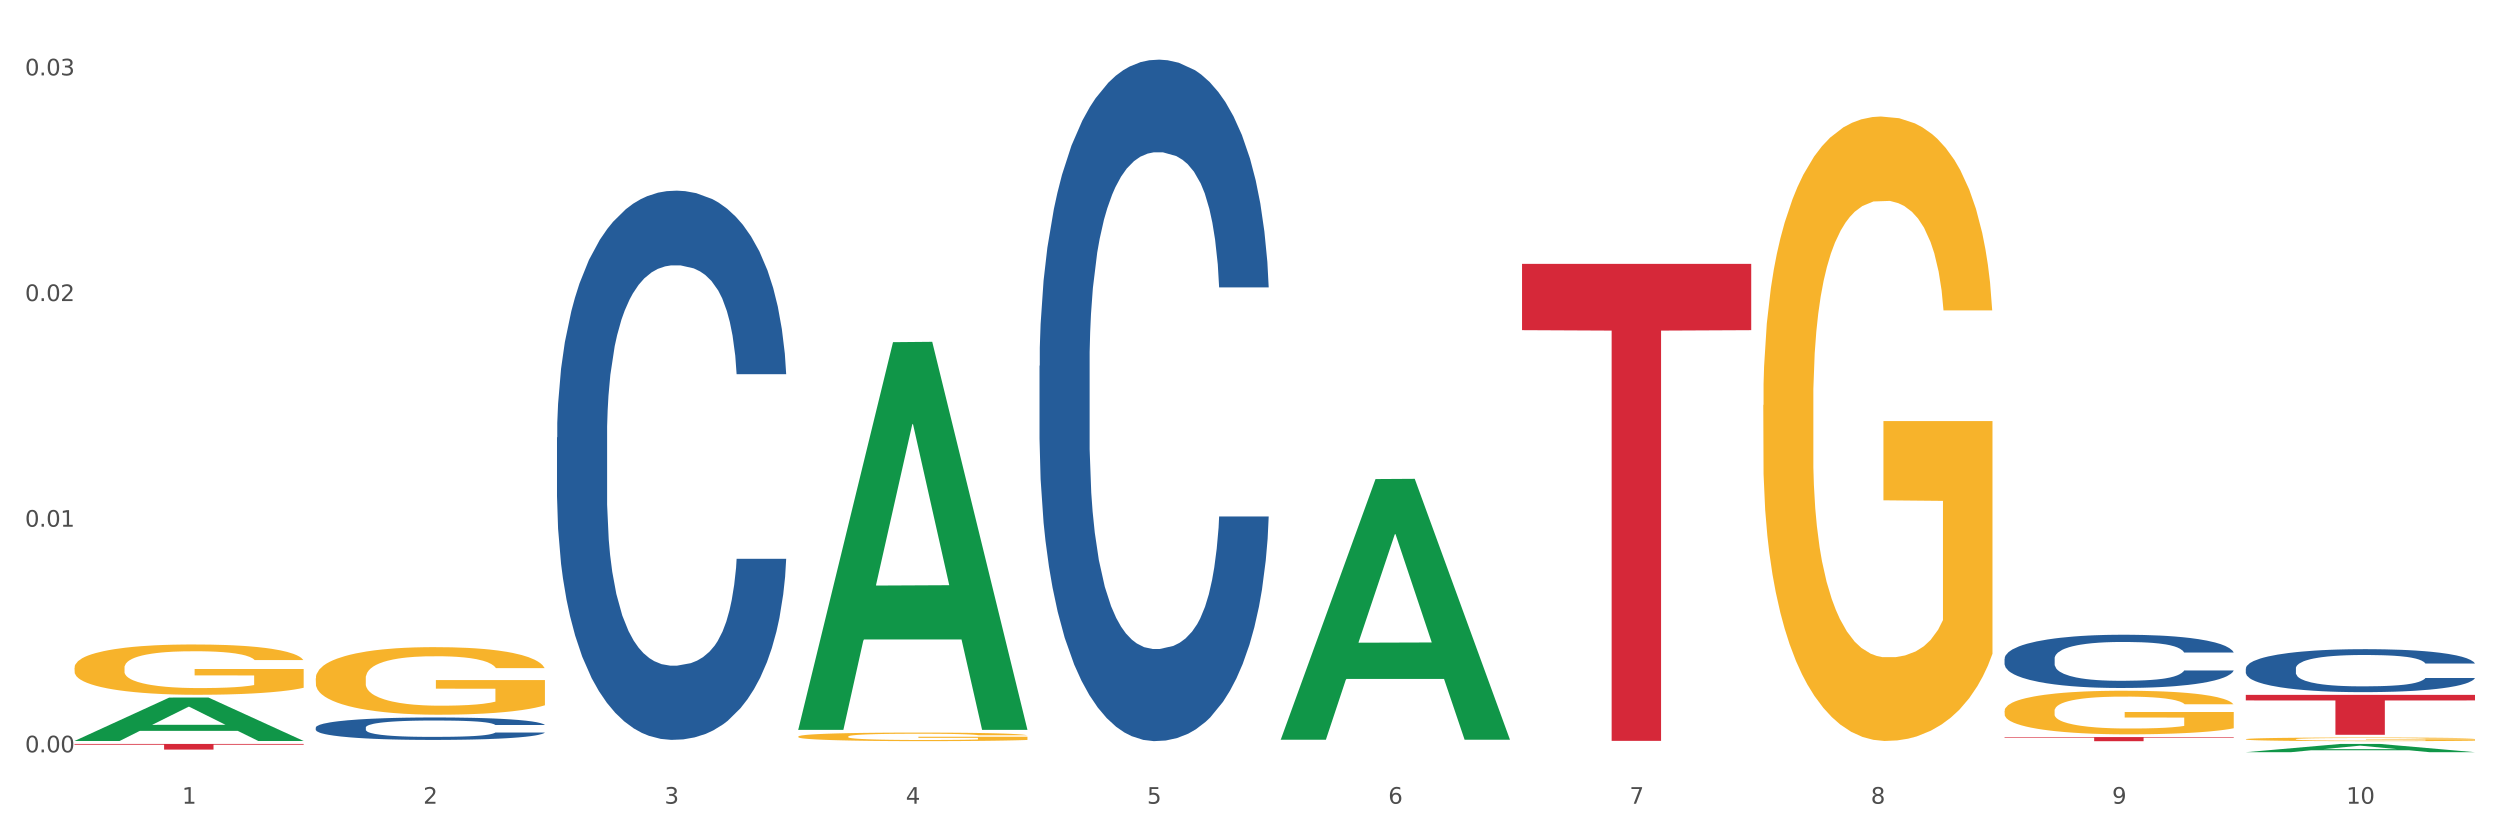 <?xml version="1.0" encoding="utf-8" standalone="no"?>
<!DOCTYPE svg PUBLIC "-//W3C//DTD SVG 1.1//EN"
  "http://www.w3.org/Graphics/SVG/1.1/DTD/svg11.dtd">
<svg xmlns:xlink="http://www.w3.org/1999/xlink" width="1080pt" height="360pt" viewBox="0 0 1080 360" xmlns="http://www.w3.org/2000/svg" version="1.1">
 <rect x="0" y="0" width="1080" height="360" fill="#333333" stroke="none"/>
 <defs>
  <style type="text/css">*{stroke-linejoin: round; stroke-linecap: butt}</style>
 </defs>
 <g id="figure_1">
  <g id="patch_1">
   <path d="M 0 360 
L 1080 360 
L 1080 0 
L 0 0 
z
" style="fill: #ffffff; stroke: #ffffff; stroke-linejoin: miter"/>
  </g>
  <g id="axes_1">
   <g id="matplotlib.axis_1">
    <g id="xtick_1">
     <g id="text_1">
      <!-- 1 -->
      <g style="fill: #4d4d4d" transform="translate(78.627 347.204) scale(0.096 -0.096)">
       <defs>
        <path id="DejaVuSans-31" d="M 794 531 
L 1825 531 
L 1825 4091 
L 703 3866 
L 703 4441 
L 1819 4666 
L 2450 4666 
L 2450 531 
L 3481 531 
L 3481 0 
L 794 0 
L 794 531 
z
" transform="scale(0.016)"/>
       </defs>
       <use xlink:href="#DejaVuSans-31"/>
      </g>
     </g>
    </g>
    <g id="xtick_2">
     <g id="text_2">
      <!-- 2 -->
      <g style="fill: #4d4d4d" transform="translate(182.851 347.204) scale(0.096 -0.096)">
       <defs>
        <path id="DejaVuSans-32" d="M 1228 531 
L 3431 531 
L 3431 0 
L 469 0 
L 469 531 
Q 828 903 1448 1529 
Q 2069 2156 2228 2338 
Q 2531 2678 2651 2914 
Q 2772 3150 2772 3378 
Q 2772 3750 2511 3984 
Q 2250 4219 1831 4219 
Q 1534 4219 1204 4116 
Q 875 4013 500 3803 
L 500 4441 
Q 881 4594 1212 4672 
Q 1544 4750 1819 4750 
Q 2544 4750 2975 4387 
Q 3406 4025 3406 3419 
Q 3406 3131 3298 2873 
Q 3191 2616 2906 2266 
Q 2828 2175 2409 1742 
Q 1991 1309 1228 531 
z
" transform="scale(0.016)"/>
       </defs>
       <use xlink:href="#DejaVuSans-32"/>
      </g>
     </g>
    </g>
    <g id="xtick_3">
     <g id="text_3">
      <!-- 3 -->
      <g style="fill: #4d4d4d" transform="translate(287.074 347.204) scale(0.096 -0.096)">
       <defs>
        <path id="DejaVuSans-33" d="M 2597 2516 
Q 3050 2419 3304 2112 
Q 3559 1806 3559 1356 
Q 3559 666 3084 287 
Q 2609 -91 1734 -91 
Q 1441 -91 1130 -33 
Q 819 25 488 141 
L 488 750 
Q 750 597 1062 519 
Q 1375 441 1716 441 
Q 2309 441 2620 675 
Q 2931 909 2931 1356 
Q 2931 1769 2642 2001 
Q 2353 2234 1838 2234 
L 1294 2234 
L 1294 2753 
L 1863 2753 
Q 2328 2753 2575 2939 
Q 2822 3125 2822 3475 
Q 2822 3834 2567 4026 
Q 2313 4219 1838 4219 
Q 1578 4219 1281 4162 
Q 984 4106 628 3988 
L 628 4550 
Q 988 4650 1302 4700 
Q 1616 4750 1894 4750 
Q 2613 4750 3031 4423 
Q 3450 4097 3450 3541 
Q 3450 3153 3228 2886 
Q 3006 2619 2597 2516 
z
" transform="scale(0.016)"/>
       </defs>
       <use xlink:href="#DejaVuSans-33"/>
      </g>
     </g>
    </g>
    <g id="xtick_4">
     <g id="text_4">
      <!-- 4 -->
      <g style="fill: #4d4d4d" transform="translate(391.298 347.204) scale(0.096 -0.096)">
       <defs>
        <path id="DejaVuSans-34" d="M 2419 4116 
L 825 1625 
L 2419 1625 
L 2419 4116 
z
M 2253 4666 
L 3047 4666 
L 3047 1625 
L 3713 1625 
L 3713 1100 
L 3047 1100 
L 3047 0 
L 2419 0 
L 2419 1100 
L 313 1100 
L 313 1709 
L 2253 4666 
z
" transform="scale(0.016)"/>
       </defs>
       <use xlink:href="#DejaVuSans-34"/>
      </g>
     </g>
    </g>
    <g id="xtick_5">
     <g id="text_5">
      <!-- 5 -->
      <g style="fill: #4d4d4d" transform="translate(495.522 347.204) scale(0.096 -0.096)">
       <defs>
        <path id="DejaVuSans-35" d="M 691 4666 
L 3169 4666 
L 3169 4134 
L 1269 4134 
L 1269 2991 
Q 1406 3038 1543 3061 
Q 1681 3084 1819 3084 
Q 2600 3084 3056 2656 
Q 3513 2228 3513 1497 
Q 3513 744 3044 326 
Q 2575 -91 1722 -91 
Q 1428 -91 1123 -41 
Q 819 9 494 109 
L 494 744 
Q 775 591 1075 516 
Q 1375 441 1709 441 
Q 2250 441 2565 725 
Q 2881 1009 2881 1497 
Q 2881 1984 2565 2268 
Q 2250 2553 1709 2553 
Q 1456 2553 1204 2497 
Q 953 2441 691 2322 
L 691 4666 
z
" transform="scale(0.016)"/>
       </defs>
       <use xlink:href="#DejaVuSans-35"/>
      </g>
     </g>
    </g>
    <g id="xtick_6">
     <g id="text_6">
      <!-- 6 -->
      <g style="fill: #4d4d4d" transform="translate(599.745 347.204) scale(0.096 -0.096)">
       <defs>
        <path id="DejaVuSans-36" d="M 2113 2584 
Q 1688 2584 1439 2293 
Q 1191 2003 1191 1497 
Q 1191 994 1439 701 
Q 1688 409 2113 409 
Q 2538 409 2786 701 
Q 3034 994 3034 1497 
Q 3034 2003 2786 2293 
Q 2538 2584 2113 2584 
z
M 3366 4563 
L 3366 3988 
Q 3128 4100 2886 4159 
Q 2644 4219 2406 4219 
Q 1781 4219 1451 3797 
Q 1122 3375 1075 2522 
Q 1259 2794 1537 2939 
Q 1816 3084 2150 3084 
Q 2853 3084 3261 2657 
Q 3669 2231 3669 1497 
Q 3669 778 3244 343 
Q 2819 -91 2113 -91 
Q 1303 -91 875 529 
Q 447 1150 447 2328 
Q 447 3434 972 4092 
Q 1497 4750 2381 4750 
Q 2619 4750 2861 4703 
Q 3103 4656 3366 4563 
z
" transform="scale(0.016)"/>
       </defs>
       <use xlink:href="#DejaVuSans-36"/>
      </g>
     </g>
    </g>
    <g id="xtick_7">
     <g id="text_7">
      <!-- 7 -->
      <g style="fill: #4d4d4d" transform="translate(703.969 347.204) scale(0.096 -0.096)">
       <defs>
        <path id="DejaVuSans-37" d="M 525 4666 
L 3525 4666 
L 3525 4397 
L 1831 0 
L 1172 0 
L 2766 4134 
L 525 4134 
L 525 4666 
z
" transform="scale(0.016)"/>
       </defs>
       <use xlink:href="#DejaVuSans-37"/>
      </g>
     </g>
    </g>
    <g id="xtick_8">
     <g id="text_8">
      <!-- 8 -->
      <g style="fill: #4d4d4d" transform="translate(808.193 347.204) scale(0.096 -0.096)">
       <defs>
        <path id="DejaVuSans-38" d="M 2034 2216 
Q 1584 2216 1326 1975 
Q 1069 1734 1069 1313 
Q 1069 891 1326 650 
Q 1584 409 2034 409 
Q 2484 409 2743 651 
Q 3003 894 3003 1313 
Q 3003 1734 2745 1975 
Q 2488 2216 2034 2216 
z
M 1403 2484 
Q 997 2584 770 2862 
Q 544 3141 544 3541 
Q 544 4100 942 4425 
Q 1341 4750 2034 4750 
Q 2731 4750 3128 4425 
Q 3525 4100 3525 3541 
Q 3525 3141 3298 2862 
Q 3072 2584 2669 2484 
Q 3125 2378 3379 2068 
Q 3634 1759 3634 1313 
Q 3634 634 3220 271 
Q 2806 -91 2034 -91 
Q 1263 -91 848 271 
Q 434 634 434 1313 
Q 434 1759 690 2068 
Q 947 2378 1403 2484 
z
M 1172 3481 
Q 1172 3119 1398 2916 
Q 1625 2713 2034 2713 
Q 2441 2713 2670 2916 
Q 2900 3119 2900 3481 
Q 2900 3844 2670 4047 
Q 2441 4250 2034 4250 
Q 1625 4250 1398 4047 
Q 1172 3844 1172 3481 
z
" transform="scale(0.016)"/>
       </defs>
       <use xlink:href="#DejaVuSans-38"/>
      </g>
     </g>
    </g>
    <g id="xtick_9">
     <g id="text_9">
      <!-- 9 -->
      <g style="fill: #4d4d4d" transform="translate(912.416 347.204) scale(0.096 -0.096)">
       <defs>
        <path id="DejaVuSans-39" d="M 703 97 
L 703 672 
Q 941 559 1184 500 
Q 1428 441 1663 441 
Q 2288 441 2617 861 
Q 2947 1281 2994 2138 
Q 2813 1869 2534 1725 
Q 2256 1581 1919 1581 
Q 1219 1581 811 2004 
Q 403 2428 403 3163 
Q 403 3881 828 4315 
Q 1253 4750 1959 4750 
Q 2769 4750 3195 4129 
Q 3622 3509 3622 2328 
Q 3622 1225 3098 567 
Q 2575 -91 1691 -91 
Q 1453 -91 1209 -44 
Q 966 3 703 97 
z
M 1959 2075 
Q 2384 2075 2632 2365 
Q 2881 2656 2881 3163 
Q 2881 3666 2632 3958 
Q 2384 4250 1959 4250 
Q 1534 4250 1286 3958 
Q 1038 3666 1038 3163 
Q 1038 2656 1286 2365 
Q 1534 2075 1959 2075 
z
" transform="scale(0.016)"/>
       </defs>
       <use xlink:href="#DejaVuSans-39"/>
      </g>
     </g>
    </g>
    <g id="xtick_10">
     <g id="text_10">
      <!-- 10 -->
      <g style="fill: #4d4d4d" transform="translate(1013.586 347.204) scale(0.096 -0.096)">
       <defs>
        <path id="DejaVuSans-30" d="M 2034 4250 
Q 1547 4250 1301 3770 
Q 1056 3291 1056 2328 
Q 1056 1369 1301 889 
Q 1547 409 2034 409 
Q 2525 409 2770 889 
Q 3016 1369 3016 2328 
Q 3016 3291 2770 3770 
Q 2525 4250 2034 4250 
z
M 2034 4750 
Q 2819 4750 3233 4129 
Q 3647 3509 3647 2328 
Q 3647 1150 3233 529 
Q 2819 -91 2034 -91 
Q 1250 -91 836 529 
Q 422 1150 422 2328 
Q 422 3509 836 4129 
Q 1250 4750 2034 4750 
z
" transform="scale(0.016)"/>
       </defs>
       <use xlink:href="#DejaVuSans-31"/>
       <use xlink:href="#DejaVuSans-30" transform="translate(63.623 0)"/>
      </g>
     </g>
    </g>
    <g id="xtick_11"/>
    <g id="xtick_12"/>
    <g id="xtick_13"/>
    <g id="xtick_14"/>
    <g id="xtick_15"/>
    <g id="xtick_16"/>
    <g id="xtick_17"/>
    <g id="xtick_18"/>
    <g id="xtick_19"/>
   </g>
   <g id="matplotlib.axis_2">
    <g id="ytick_1">
     <g id="text_11">
      <!-- 0.00 -->
      <g style="fill: #4d4d4d" transform="translate(10.8 325.017) scale(0.096 -0.096)">
       <defs>
        <path id="DejaVuSans-2e" d="M 684 794 
L 1344 794 
L 1344 0 
L 684 0 
L 684 794 
z
" transform="scale(0.016)"/>
       </defs>
       <use xlink:href="#DejaVuSans-30"/>
       <use xlink:href="#DejaVuSans-2e" transform="translate(63.623 0)"/>
       <use xlink:href="#DejaVuSans-30" transform="translate(95.41 0)"/>
       <use xlink:href="#DejaVuSans-30" transform="translate(159.033 0)"/>
      </g>
     </g>
    </g>
    <g id="ytick_2">
     <g id="text_12">
      <!-- 0.01 -->
      <g style="fill: #4d4d4d" transform="translate(10.8 227.536) scale(0.096 -0.096)">
       <use xlink:href="#DejaVuSans-30"/>
       <use xlink:href="#DejaVuSans-2e" transform="translate(63.623 0)"/>
       <use xlink:href="#DejaVuSans-30" transform="translate(95.41 0)"/>
       <use xlink:href="#DejaVuSans-31" transform="translate(159.033 0)"/>
      </g>
     </g>
    </g>
    <g id="ytick_3">
     <g id="text_13">
      <!-- 0.02 -->
      <g style="fill: #4d4d4d" transform="translate(10.8 130.056) scale(0.096 -0.096)">
       <use xlink:href="#DejaVuSans-30"/>
       <use xlink:href="#DejaVuSans-2e" transform="translate(63.623 0)"/>
       <use xlink:href="#DejaVuSans-30" transform="translate(95.41 0)"/>
       <use xlink:href="#DejaVuSans-32" transform="translate(159.033 0)"/>
      </g>
     </g>
    </g>
    <g id="ytick_4">
     <g id="text_14">
      <!-- 0.03 -->
      <g style="fill: #4d4d4d" transform="translate(10.8 32.575) scale(0.096 -0.096)">
       <use xlink:href="#DejaVuSans-30"/>
       <use xlink:href="#DejaVuSans-2e" transform="translate(63.623 0)"/>
       <use xlink:href="#DejaVuSans-30" transform="translate(95.41 0)"/>
       <use xlink:href="#DejaVuSans-33" transform="translate(159.033 0)"/>
      </g>
     </g>
    </g>
    <g id="ytick_5"/>
    <g id="ytick_6"/>
    <g id="ytick_7"/>
   </g>
   <g id="PolyCollection_1">
    <path d="M 32.175 320.075 
L 32.277 320.058 
L 73.107 301.351 
L 90.051 301.334 
L 131.187 320.111 
L 111.589 320.111 
L 102.709 315.738 
L 60.552 315.738 
L 60.246 315.809 
L 51.671 320.111 
L 32.175 320.111 
L 32.175 320.075 
L 65.86 313.129 
L 97.401 313.111 
L 81.783 305.336 
L 81.579 305.301 
L 81.375 305.354 
L 65.758 313.111 
L 65.86 313.129 
L 32.175 320.075 
z
" clip-path="url(#p2169d818e4)" style="fill: #109648"/>
    <path d="M 865.964 318.422 
L 964.976 318.422 
L 964.976 318.667 
L 926.028 318.669 
L 926.028 320.188 
L 904.677 320.188 
L 904.677 318.669 
L 865.964 318.667 
L 865.964 318.423 
L 865.964 318.422 
z
" clip-path="url(#p2169d818e4)" style="fill: #d62839"/>
    <path d="M 657.517 113.99 
L 756.529 113.99 
L 756.529 142.628 
L 717.581 142.821 
L 717.581 320.066 
L 696.23 320.066 
L 696.23 142.821 
L 657.517 142.628 
L 657.517 114.183 
L 657.517 113.99 
z
" clip-path="url(#p2169d818e4)" style="fill: #d62839"/>
    <path d="M 32.175 321.37 
L 131.187 321.37 
L 131.187 321.713 
L 92.239 321.715 
L 92.239 323.835 
L 70.888 323.835 
L 70.888 321.715 
L 32.175 321.713 
L 32.175 321.372 
L 32.175 321.37 
z
" clip-path="url(#p2169d818e4)" style="fill: #d62839"/>
    <path d="M 970.188 319.337 
L 970.304 319.335 
L 970.304 319.283 
L 970.538 319.239 
L 971.707 319.13 
L 973.461 319.041 
L 974.747 318.993 
L 976.032 318.954 
L 977.552 318.915 
L 979.422 318.875 
L 982.813 318.815 
L 984.917 318.785 
L 987.488 318.753 
L 992.164 318.707 
L 995.554 318.681 
L 999.061 318.659 
L 1004.789 318.633 
L 1008.53 318.622 
L 1012.505 318.613 
L 1017.297 318.607 
L 1020.921 318.606 
L 1028.87 318.61 
L 1035.65 318.623 
L 1038.923 318.633 
L 1043.132 318.651 
L 1045.353 318.662 
L 1048.977 318.685 
L 1052.717 318.716 
L 1055.289 318.742 
L 1059.147 318.791 
L 1062.069 318.84 
L 1064.758 318.901 
L 1066.161 318.943 
L 1067.213 318.982 
L 1068.148 319.026 
L 1069.083 319.097 
L 1048.041 319.097 
L 1047.223 319.047 
L 1045.937 318.999 
L 1044.067 318.953 
L 1042.43 318.924 
L 1039.625 318.888 
L 1037.053 318.865 
L 1034.364 318.847 
L 1031.091 318.833 
L 1028.52 318.826 
L 1024.896 318.82 
L 1017.765 318.821 
L 1012.972 318.833 
L 1009.699 318.847 
L 1007.595 318.86 
L 1005.724 318.875 
L 1003.62 318.895 
L 1001.165 318.925 
L 999.412 318.953 
L 997.659 318.987 
L 996.256 319.022 
L 994.97 319.062 
L 993.918 319.106 
L 993.1 319.151 
L 992.398 319.205 
L 991.814 319.296 
L 991.814 319.494 
L 992.047 319.539 
L 992.632 319.598 
L 993.333 319.643 
L 994.502 319.697 
L 995.554 319.733 
L 997.542 319.785 
L 999.763 319.828 
L 1001.516 319.855 
L 1003.27 319.879 
L 1006.309 319.91 
L 1009.699 319.936 
L 1012.621 319.952 
L 1016.596 319.967 
L 1019.285 319.972 
L 1021.623 319.975 
L 1027.351 319.975 
L 1031.442 319.971 
L 1036.001 319.961 
L 1039.508 319.948 
L 1042.43 319.932 
L 1045.704 319.906 
L 1047.808 319.881 
L 1047.808 319.58 
L 1022.09 319.578 
L 1022.09 319.377 
L 1069.2 319.377 
L 1069.2 319.967 
L 1067.213 319.997 
L 1064.992 320.024 
L 1062.654 320.049 
L 1059.147 320.079 
L 1054.938 320.108 
L 1051.198 320.128 
L 1047.223 320.146 
L 1042.547 320.162 
L 1036.469 320.176 
L 1032.728 320.182 
L 1028.052 320.186 
L 1022.558 320.188 
L 1017.765 320.185 
L 1013.089 320.178 
L 1008.179 320.165 
L 1003.387 320.146 
L 999.763 320.127 
L 996.139 320.104 
L 992.281 320.074 
L 989.242 320.045 
L 986.904 320.019 
L 984.332 319.985 
L 981.527 319.942 
L 979.422 319.903 
L 977.552 319.863 
L 975.565 319.811 
L 974.162 319.766 
L 972.759 319.71 
L 971.941 319.668 
L 971.006 319.603 
L 970.304 319.512 
L 970.188 319.337 
z
" clip-path="url(#p2169d818e4)" style="fill: #f7b32b"/>
    <path d="M 865.964 307.103 
L 866.081 307.086 
L 866.081 306.466 
L 866.315 305.933 
L 867.484 304.642 
L 869.237 303.575 
L 870.523 303.007 
L 871.809 302.543 
L 873.329 302.078 
L 875.199 301.596 
L 878.589 300.891 
L 880.693 300.529 
L 883.265 300.151 
L 887.941 299.6 
L 891.331 299.29 
L 894.838 299.032 
L 900.566 298.722 
L 904.306 298.585 
L 908.281 298.481 
L 913.074 298.413 
L 916.698 298.395 
L 924.647 298.447 
L 931.427 298.602 
L 934.7 298.722 
L 938.908 298.929 
L 941.129 299.067 
L 944.753 299.342 
L 948.494 299.703 
L 951.066 300.013 
L 954.923 300.598 
L 957.846 301.183 
L 960.534 301.906 
L 961.937 302.405 
L 962.989 302.87 
L 963.924 303.403 
L 964.859 304.246 
L 943.818 304.246 
L 943 303.644 
L 941.714 303.076 
L 939.843 302.526 
L 938.207 302.181 
L 935.401 301.751 
L 932.829 301.476 
L 930.141 301.269 
L 926.868 301.097 
L 924.296 301.011 
L 920.672 300.942 
L 913.541 300.96 
L 908.749 301.097 
L 905.475 301.269 
L 903.371 301.424 
L 901.501 301.596 
L 899.397 301.837 
L 896.942 302.199 
L 895.188 302.526 
L 893.435 302.939 
L 892.032 303.352 
L 890.746 303.833 
L 889.694 304.35 
L 888.876 304.883 
L 888.175 305.537 
L 887.59 306.621 
L 887.59 308.979 
L 887.824 309.512 
L 888.408 310.218 
L 889.11 310.751 
L 890.279 311.388 
L 891.331 311.818 
L 893.318 312.438 
L 895.539 312.954 
L 897.293 313.281 
L 899.046 313.557 
L 902.085 313.935 
L 905.475 314.245 
L 908.398 314.434 
L 912.372 314.606 
L 915.061 314.675 
L 917.399 314.71 
L 923.127 314.71 
L 927.218 314.658 
L 931.777 314.537 
L 935.284 314.383 
L 938.207 314.193 
L 941.48 313.883 
L 943.584 313.591 
L 943.584 309.994 
L 917.867 309.977 
L 917.867 307.585 
L 964.976 307.585 
L 964.976 314.606 
L 962.989 314.968 
L 960.768 315.295 
L 958.43 315.587 
L 954.923 315.949 
L 950.715 316.293 
L 946.974 316.534 
L 943 316.74 
L 938.324 316.929 
L 932.245 317.102 
L 928.504 317.17 
L 923.828 317.222 
L 918.334 317.239 
L 913.541 317.205 
L 908.865 317.119 
L 903.956 316.964 
L 899.163 316.74 
L 895.539 316.516 
L 891.915 316.241 
L 888.058 315.88 
L 885.018 315.536 
L 882.68 315.226 
L 880.109 314.83 
L 877.303 314.314 
L 875.199 313.849 
L 873.329 313.367 
L 871.341 312.748 
L 869.938 312.214 
L 868.536 311.543 
L 867.717 311.044 
L 866.782 310.27 
L 866.081 309.185 
L 865.964 307.103 
z
" clip-path="url(#p2169d818e4)" style="fill: #f7b32b"/>
    <path d="M 761.74 174.99 
L 761.857 174.743 
L 761.857 165.874 
L 762.091 158.236 
L 763.26 139.758 
L 765.013 124.483 
L 766.299 116.352 
L 767.585 109.7 
L 769.105 103.048 
L 770.975 96.15 
L 774.365 86.048 
L 776.469 80.874 
L 779.041 75.454 
L 783.717 67.57 
L 787.107 63.135 
L 790.614 59.44 
L 796.342 55.005 
L 800.083 53.034 
L 804.057 51.556 
L 808.85 50.57 
L 812.474 50.324 
L 820.423 51.063 
L 827.203 53.28 
L 830.476 55.005 
L 834.685 57.961 
L 836.906 59.932 
L 840.529 63.874 
L 844.27 69.048 
L 846.842 73.483 
L 850.7 81.86 
L 853.622 90.237 
L 856.311 100.584 
L 857.713 107.729 
L 858.766 114.381 
L 859.701 122.019 
L 860.636 134.091 
L 839.594 134.091 
L 838.776 125.468 
L 837.49 117.338 
L 835.62 109.454 
L 833.983 104.526 
L 831.178 98.367 
L 828.606 94.425 
L 825.917 91.468 
L 822.644 89.005 
L 820.072 87.773 
L 816.448 86.787 
L 809.318 87.034 
L 804.525 89.005 
L 801.252 91.468 
L 799.148 93.686 
L 797.277 96.15 
L 795.173 99.599 
L 792.718 104.773 
L 790.965 109.454 
L 789.211 115.367 
L 787.809 121.28 
L 786.523 128.178 
L 785.471 135.57 
L 784.652 143.207 
L 783.951 152.569 
L 783.366 168.091 
L 783.366 201.845 
L 783.6 209.482 
L 784.185 219.584 
L 784.886 227.221 
L 786.055 236.337 
L 787.107 242.496 
L 789.094 251.366 
L 791.315 258.757 
L 793.069 263.438 
L 794.822 267.38 
L 797.862 272.801 
L 801.252 277.235 
L 804.174 279.945 
L 808.149 282.409 
L 810.837 283.395 
L 813.175 283.887 
L 818.903 283.887 
L 822.995 283.148 
L 827.554 281.424 
L 831.061 279.206 
L 833.983 276.496 
L 837.256 272.061 
L 839.36 267.873 
L 839.36 216.381 
L 813.643 216.134 
L 813.643 181.888 
L 860.753 181.888 
L 860.753 282.409 
L 858.766 287.583 
L 856.544 292.264 
L 854.206 296.453 
L 850.7 301.626 
L 846.491 306.554 
L 842.751 310.003 
L 838.776 312.96 
L 834.1 315.67 
L 828.021 318.134 
L 824.281 319.119 
L 819.605 319.858 
L 814.111 320.105 
L 809.318 319.612 
L 804.642 318.38 
L 799.732 316.163 
L 794.939 312.96 
L 791.315 309.757 
L 787.692 305.815 
L 783.834 300.641 
L 780.795 295.713 
L 778.457 291.279 
L 775.885 285.612 
L 773.079 278.221 
L 770.975 271.569 
L 769.105 264.67 
L 767.118 255.801 
L 765.715 248.163 
L 764.312 238.554 
L 763.494 231.41 
L 762.559 220.323 
L 761.857 204.801 
L 761.74 174.99 
z
" clip-path="url(#p2169d818e4)" style="fill: #f7b32b"/>
    <path d="M 970.188 300.191 
L 1069.2 300.191 
L 1069.2 302.586 
L 1030.252 302.602 
L 1030.252 317.423 
L 1008.901 317.423 
L 1008.901 302.602 
L 970.188 302.586 
L 970.188 300.208 
L 970.188 300.191 
z
" clip-path="url(#p2169d818e4)" style="fill: #d62839"/>
    <path d="M 136.399 293.056 
L 136.516 293.029 
L 136.516 292.069 
L 136.749 291.243 
L 137.918 289.243 
L 139.672 287.589 
L 140.958 286.709 
L 142.244 285.989 
L 143.763 285.269 
L 145.634 284.523 
L 149.024 283.429 
L 151.128 282.869 
L 153.699 282.283 
L 158.375 281.429 
L 161.765 280.949 
L 165.272 280.55 
L 171 280.07 
L 174.741 279.856 
L 178.716 279.696 
L 183.508 279.59 
L 187.132 279.563 
L 195.081 279.643 
L 201.861 279.883 
L 205.135 280.07 
L 209.343 280.39 
L 211.564 280.603 
L 215.188 281.029 
L 218.928 281.589 
L 221.5 282.069 
L 225.358 282.976 
L 228.28 283.883 
L 230.969 285.003 
L 232.372 285.776 
L 233.424 286.496 
L 234.359 287.323 
L 235.294 288.629 
L 214.253 288.629 
L 213.434 287.696 
L 212.148 286.816 
L 210.278 285.963 
L 208.641 285.429 
L 205.836 284.763 
L 203.264 284.336 
L 200.576 284.016 
L 197.302 283.749 
L 194.731 283.616 
L 191.107 283.509 
L 183.976 283.536 
L 179.183 283.749 
L 175.91 284.016 
L 173.806 284.256 
L 171.936 284.523 
L 169.831 284.896 
L 167.377 285.456 
L 165.623 285.963 
L 163.87 286.603 
L 162.467 287.243 
L 161.181 287.989 
L 160.129 288.789 
L 159.311 289.616 
L 158.609 290.629 
L 158.025 292.309 
L 158.025 295.962 
L 158.259 296.789 
L 158.843 297.882 
L 159.544 298.709 
L 160.713 299.696 
L 161.765 300.362 
L 163.753 301.322 
L 165.974 302.122 
L 167.727 302.629 
L 169.481 303.056 
L 172.52 303.642 
L 175.91 304.122 
L 178.833 304.416 
L 182.807 304.682 
L 185.496 304.789 
L 187.834 304.842 
L 193.562 304.842 
L 197.653 304.762 
L 202.212 304.575 
L 205.719 304.336 
L 208.641 304.042 
L 211.915 303.562 
L 214.019 303.109 
L 214.019 297.536 
L 188.301 297.509 
L 188.301 293.802 
L 235.411 293.802 
L 235.411 304.682 
L 233.424 305.242 
L 231.203 305.749 
L 228.865 306.202 
L 225.358 306.762 
L 221.15 307.295 
L 217.409 307.669 
L 213.434 307.989 
L 208.758 308.282 
L 202.68 308.549 
L 198.939 308.655 
L 194.263 308.735 
L 188.769 308.762 
L 183.976 308.709 
L 179.3 308.575 
L 174.39 308.335 
L 169.598 307.989 
L 165.974 307.642 
L 162.35 307.215 
L 158.492 306.655 
L 155.453 306.122 
L 153.115 305.642 
L 150.543 305.029 
L 147.738 304.229 
L 145.634 303.509 
L 143.763 302.762 
L 141.776 301.802 
L 140.373 300.976 
L 138.97 299.936 
L 138.152 299.162 
L 137.217 297.962 
L 136.516 296.282 
L 136.399 293.056 
z
" clip-path="url(#p2169d818e4)" style="fill: #f7b32b"/>
    <path d="M 32.175 288.457 
L 32.292 288.437 
L 32.292 287.722 
L 32.526 287.107 
L 33.695 285.618 
L 35.448 284.387 
L 36.734 283.732 
L 38.02 283.196 
L 39.54 282.659 
L 41.41 282.104 
L 44.8 281.29 
L 46.904 280.873 
L 49.476 280.436 
L 54.152 279.8 
L 57.542 279.443 
L 61.049 279.145 
L 66.777 278.788 
L 70.517 278.629 
L 74.492 278.51 
L 79.285 278.431 
L 82.909 278.411 
L 90.858 278.47 
L 97.638 278.649 
L 100.911 278.788 
L 105.119 279.026 
L 107.34 279.185 
L 110.964 279.503 
L 114.705 279.92 
L 117.277 280.277 
L 121.134 280.952 
L 124.057 281.627 
L 126.745 282.461 
L 128.148 283.037 
L 129.2 283.573 
L 130.135 284.188 
L 131.071 285.161 
L 110.029 285.161 
L 109.211 284.466 
L 107.925 283.811 
L 106.054 283.176 
L 104.418 282.779 
L 101.612 282.282 
L 99.041 281.965 
L 96.352 281.726 
L 93.079 281.528 
L 90.507 281.429 
L 86.883 281.349 
L 79.752 281.369 
L 74.96 281.528 
L 71.686 281.726 
L 69.582 281.905 
L 67.712 282.104 
L 65.608 282.382 
L 63.153 282.798 
L 61.399 283.176 
L 59.646 283.652 
L 58.243 284.129 
L 56.957 284.685 
L 55.905 285.28 
L 55.087 285.896 
L 54.386 286.65 
L 53.801 287.901 
L 53.801 290.621 
L 54.035 291.237 
L 54.619 292.051 
L 55.321 292.666 
L 56.49 293.401 
L 57.542 293.897 
L 59.529 294.612 
L 61.75 295.207 
L 63.504 295.585 
L 65.257 295.902 
L 68.296 296.339 
L 71.686 296.697 
L 74.609 296.915 
L 78.583 297.114 
L 81.272 297.193 
L 83.61 297.233 
L 89.338 297.233 
L 93.429 297.173 
L 97.988 297.034 
L 101.495 296.855 
L 104.418 296.637 
L 107.691 296.28 
L 109.795 295.942 
L 109.795 291.793 
L 84.078 291.773 
L 84.078 289.013 
L 131.187 289.013 
L 131.187 297.114 
L 129.2 297.53 
L 126.979 297.908 
L 124.641 298.245 
L 121.134 298.662 
L 116.926 299.059 
L 113.185 299.337 
L 109.211 299.575 
L 104.535 299.794 
L 98.456 299.992 
L 94.715 300.072 
L 90.039 300.131 
L 84.545 300.151 
L 79.752 300.112 
L 75.076 300.012 
L 70.167 299.834 
L 65.374 299.575 
L 61.75 299.317 
L 58.126 299 
L 54.269 298.583 
L 51.229 298.186 
L 48.891 297.828 
L 46.32 297.372 
L 43.514 296.776 
L 41.41 296.24 
L 39.54 295.684 
L 37.552 294.969 
L 36.15 294.354 
L 34.747 293.579 
L 33.928 293.004 
L 32.993 292.11 
L 32.292 290.859 
L 32.175 288.457 
z
" clip-path="url(#p2169d818e4)" style="fill: #f7b32b"/>
    <path d="M 136.399 314.303 
L 136.516 314.294 
L 136.516 314.046 
L 136.867 313.709 
L 138.154 313.089 
L 139.793 312.62 
L 142.602 312.071 
L 144.123 311.84 
L 146.113 311.583 
L 150.209 311.167 
L 154.89 310.813 
L 158.167 310.618 
L 160.625 310.494 
L 166.126 310.272 
L 169.286 310.175 
L 172.563 310.095 
L 175.372 310.042 
L 180.053 309.98 
L 183.798 309.953 
L 188.129 309.944 
L 191.757 309.953 
L 196.555 309.989 
L 203.577 310.095 
L 206.269 310.157 
L 209.897 310.263 
L 213.642 310.405 
L 216.685 310.547 
L 220.196 310.751 
L 223.824 311.016 
L 227.336 311.353 
L 229.793 311.663 
L 231.783 311.991 
L 233.538 312.389 
L 234.826 312.823 
L 235.411 313.187 
L 213.993 313.187 
L 213.408 312.859 
L 212.238 312.505 
L 211.068 312.265 
L 209.78 312.071 
L 207.791 311.849 
L 206.035 311.707 
L 203.109 311.539 
L 200.417 311.433 
L 198.194 311.371 
L 195.502 311.318 
L 189.767 311.264 
L 185.671 311.264 
L 183.096 311.282 
L 179.936 311.326 
L 177.244 311.388 
L 174.084 311.495 
L 171.626 311.61 
L 169.169 311.76 
L 167.764 311.867 
L 165.658 312.062 
L 164.253 312.221 
L 162.381 312.496 
L 161.327 312.691 
L 159.455 313.196 
L 158.635 313.568 
L 158.284 313.824 
L 158.05 314.108 
L 158.05 315.49 
L 158.752 316.11 
L 159.338 316.376 
L 160.274 316.677 
L 162.029 317.067 
L 164.604 317.448 
L 167.296 317.722 
L 169.52 317.89 
L 171.626 318.015 
L 173.733 318.112 
L 176.308 318.201 
L 178.415 318.254 
L 181.575 318.307 
L 185.32 318.333 
L 188.246 318.333 
L 194.214 318.289 
L 196.906 318.245 
L 199.481 318.183 
L 202.29 318.085 
L 204.514 317.979 
L 205.801 317.899 
L 207.908 317.731 
L 209.546 317.554 
L 210.951 317.35 
L 211.887 317.173 
L 212.94 316.907 
L 213.759 316.606 
L 213.993 316.447 
L 235.411 316.447 
L 234.943 316.765 
L 234.124 317.076 
L 232.485 317.492 
L 231.198 317.731 
L 229.208 318.023 
L 227.102 318.271 
L 224.176 318.546 
L 221.484 318.75 
L 218.675 318.927 
L 215.632 319.086 
L 210.131 319.308 
L 208.142 319.37 
L 203.928 319.476 
L 200.651 319.538 
L 195.853 319.6 
L 190.937 319.636 
L 185.788 319.644 
L 181.223 319.627 
L 176.191 319.574 
L 173.031 319.52 
L 169.52 319.441 
L 165.424 319.317 
L 161.561 319.166 
L 157.933 318.989 
L 154.539 318.785 
L 151.379 318.555 
L 147.283 318.174 
L 144.24 317.802 
L 142.016 317.456 
L 140.495 317.164 
L 138.973 316.792 
L 138.154 316.535 
L 136.867 315.915 
L 136.399 315.339 
L 136.399 314.303 
z
" clip-path="url(#p2169d818e4)" style="fill: #255c99"/>
    <path d="M 344.846 318.186 
L 344.963 318.182 
L 344.963 318.061 
L 345.197 317.956 
L 346.366 317.702 
L 348.119 317.493 
L 349.405 317.381 
L 350.691 317.29 
L 352.21 317.199 
L 354.081 317.104 
L 357.471 316.966 
L 359.575 316.895 
L 362.147 316.82 
L 366.823 316.712 
L 370.213 316.651 
L 373.72 316.601 
L 379.448 316.54 
L 383.188 316.513 
L 387.163 316.493 
L 391.956 316.479 
L 395.579 316.476 
L 403.529 316.486 
L 410.309 316.516 
L 413.582 316.54 
L 417.79 316.58 
L 420.011 316.608 
L 423.635 316.662 
L 427.376 316.733 
L 429.947 316.793 
L 433.805 316.908 
L 436.728 317.023 
L 439.416 317.165 
L 440.819 317.263 
L 441.871 317.354 
L 442.806 317.459 
L 443.741 317.625 
L 422.7 317.625 
L 421.882 317.506 
L 420.596 317.395 
L 418.725 317.287 
L 417.089 317.219 
L 414.283 317.135 
L 411.711 317.081 
L 409.023 317.04 
L 405.75 317.006 
L 403.178 316.989 
L 399.554 316.976 
L 392.423 316.979 
L 387.63 317.006 
L 384.357 317.04 
L 382.253 317.07 
L 380.383 317.104 
L 378.279 317.152 
L 375.824 317.223 
L 374.07 317.287 
L 372.317 317.368 
L 370.914 317.449 
L 369.628 317.544 
L 368.576 317.645 
L 367.758 317.75 
L 367.056 317.878 
L 366.472 318.091 
L 366.472 318.554 
L 366.706 318.659 
L 367.29 318.797 
L 367.992 318.902 
L 369.161 319.027 
L 370.213 319.111 
L 372.2 319.233 
L 374.421 319.334 
L 376.174 319.399 
L 377.928 319.453 
L 380.967 319.527 
L 384.357 319.588 
L 387.28 319.625 
L 391.254 319.659 
L 393.943 319.672 
L 396.281 319.679 
L 402.009 319.679 
L 406.1 319.669 
L 410.659 319.645 
L 414.166 319.615 
L 417.089 319.578 
L 420.362 319.517 
L 422.466 319.46 
L 422.466 318.753 
L 396.748 318.75 
L 396.748 318.28 
L 443.858 318.28 
L 443.858 319.659 
L 441.871 319.73 
L 439.65 319.794 
L 437.312 319.851 
L 433.805 319.922 
L 429.597 319.99 
L 425.856 320.037 
L 421.882 320.078 
L 417.206 320.115 
L 411.127 320.149 
L 407.386 320.162 
L 402.71 320.173 
L 397.216 320.176 
L 392.423 320.169 
L 387.747 320.152 
L 382.838 320.122 
L 378.045 320.078 
L 374.421 320.034 
L 370.797 319.98 
L 366.94 319.909 
L 363.9 319.841 
L 361.562 319.781 
L 358.99 319.703 
L 356.185 319.601 
L 354.081 319.51 
L 352.21 319.416 
L 350.223 319.294 
L 348.82 319.189 
L 347.418 319.057 
L 346.599 318.959 
L 345.664 318.807 
L 344.963 318.594 
L 344.846 318.186 
z
" clip-path="url(#p2169d818e4)" style="fill: #f7b32b"/>
    <path d="M 449.069 158.044 
L 449.187 157.775 
L 449.187 150.247 
L 449.538 140.03 
L 450.825 121.209 
L 452.464 106.959 
L 455.272 90.289 
L 456.794 83.298 
L 458.783 75.501 
L 462.88 62.864 
L 467.561 52.109 
L 470.838 46.194 
L 473.296 42.43 
L 478.797 35.708 
L 481.957 32.75 
L 485.234 30.33 
L 488.042 28.717 
L 492.724 26.835 
L 496.469 26.028 
L 500.799 25.759 
L 504.427 26.028 
L 509.226 27.104 
L 516.248 30.33 
L 518.94 32.212 
L 522.568 35.439 
L 526.313 39.741 
L 529.356 44.043 
L 532.867 50.227 
L 536.495 58.293 
L 540.006 68.51 
L 542.464 77.92 
L 544.454 87.869 
L 546.209 99.968 
L 547.497 113.143 
L 548.082 124.166 
L 526.664 124.166 
L 526.079 114.218 
L 524.909 103.463 
L 523.738 96.204 
L 522.451 90.289 
L 520.461 83.567 
L 518.706 79.265 
L 515.78 74.156 
L 513.088 70.93 
L 510.864 69.048 
L 508.173 67.435 
L 502.438 65.821 
L 498.342 65.821 
L 495.767 66.359 
L 492.607 67.703 
L 489.915 69.585 
L 486.755 72.812 
L 484.297 76.307 
L 481.84 80.878 
L 480.435 84.105 
L 478.328 90.02 
L 476.924 94.859 
L 475.051 103.194 
L 473.998 109.11 
L 472.126 124.435 
L 471.306 135.728 
L 470.955 143.525 
L 470.721 152.129 
L 470.721 194.073 
L 471.423 212.894 
L 472.009 220.96 
L 472.945 230.102 
L 474.7 241.932 
L 477.275 253.493 
L 479.967 261.828 
L 482.191 266.937 
L 484.297 270.701 
L 486.404 273.659 
L 488.979 276.347 
L 491.085 277.961 
L 494.245 279.574 
L 497.991 280.38 
L 500.916 280.38 
L 506.885 279.036 
L 509.577 277.692 
L 512.152 275.81 
L 514.961 272.852 
L 517.184 269.626 
L 518.472 267.206 
L 520.578 262.097 
L 522.217 256.72 
L 523.621 250.536 
L 524.558 245.158 
L 525.611 237.092 
L 526.43 227.951 
L 526.664 223.111 
L 548.082 223.111 
L 547.614 232.79 
L 546.795 242.201 
L 545.156 254.838 
L 543.869 262.097 
L 541.879 270.97 
L 539.772 278.498 
L 536.846 286.833 
L 534.155 293.017 
L 531.346 298.395 
L 528.303 303.234 
L 522.802 309.956 
L 520.813 311.838 
L 516.599 315.065 
L 513.322 316.947 
L 508.524 318.829 
L 503.608 319.904 
L 498.459 320.173 
L 493.894 319.636 
L 488.862 318.022 
L 485.702 316.409 
L 482.191 313.989 
L 478.094 310.225 
L 474.232 305.654 
L 470.604 300.277 
L 467.21 294.093 
L 464.05 287.102 
L 459.954 275.541 
L 456.911 264.248 
L 454.687 253.762 
L 453.166 244.889 
L 451.644 233.597 
L 450.825 225.8 
L 449.538 206.979 
L 449.069 189.502 
L 449.069 158.044 
z
" clip-path="url(#p2169d818e4)" style="fill: #255c99"/>
    <path d="M 865.964 284.543 
L 866.081 284.522 
L 866.081 283.934 
L 866.432 283.135 
L 867.719 281.665 
L 869.358 280.551 
L 872.167 279.248 
L 873.688 278.702 
L 875.678 278.093 
L 879.774 277.105 
L 884.456 276.265 
L 887.733 275.802 
L 890.19 275.508 
L 895.691 274.983 
L 898.851 274.752 
L 902.128 274.563 
L 904.937 274.437 
L 909.618 274.29 
L 913.364 274.227 
L 917.694 274.206 
L 921.322 274.227 
L 926.12 274.311 
L 933.143 274.563 
L 935.834 274.71 
L 939.463 274.962 
L 943.208 275.298 
L 946.251 275.634 
L 949.762 276.118 
L 953.39 276.748 
L 956.901 277.546 
L 959.359 278.282 
L 961.348 279.059 
L 963.104 280.005 
L 964.391 281.034 
L 964.976 281.896 
L 943.559 281.896 
L 942.974 281.118 
L 941.803 280.278 
L 940.633 279.711 
L 939.346 279.248 
L 937.356 278.723 
L 935.6 278.387 
L 932.674 277.988 
L 929.983 277.735 
L 927.759 277.588 
L 925.067 277.462 
L 919.332 277.336 
L 915.236 277.336 
L 912.661 277.378 
L 909.501 277.483 
L 906.81 277.63 
L 903.65 277.883 
L 901.192 278.156 
L 898.734 278.513 
L 897.33 278.765 
L 895.223 279.227 
L 893.819 279.605 
L 891.946 280.257 
L 890.893 280.719 
L 889.02 281.917 
L 888.201 282.799 
L 887.85 283.409 
L 887.616 284.081 
L 887.616 287.359 
L 888.318 288.829 
L 888.903 289.46 
L 889.839 290.174 
L 891.595 291.099 
L 894.17 292.002 
L 896.861 292.654 
L 899.085 293.053 
L 901.192 293.347 
L 903.298 293.578 
L 905.873 293.788 
L 907.98 293.914 
L 911.14 294.04 
L 914.885 294.103 
L 917.811 294.103 
L 923.78 293.998 
L 926.472 293.893 
L 929.046 293.746 
L 931.855 293.515 
L 934.079 293.263 
L 935.366 293.074 
L 937.473 292.675 
L 939.111 292.254 
L 940.516 291.771 
L 941.452 291.351 
L 942.505 290.72 
L 943.325 290.006 
L 943.559 289.628 
L 964.976 289.628 
L 964.508 290.384 
L 963.689 291.12 
L 962.05 292.107 
L 960.763 292.675 
L 958.773 293.368 
L 956.667 293.956 
L 953.741 294.608 
L 951.049 295.091 
L 948.24 295.511 
L 945.197 295.889 
L 939.697 296.415 
L 937.707 296.562 
L 933.494 296.814 
L 930.217 296.961 
L 925.418 297.108 
L 920.503 297.192 
L 915.353 297.213 
L 910.789 297.171 
L 905.756 297.045 
L 902.596 296.919 
L 899.085 296.73 
L 894.989 296.436 
L 891.127 296.078 
L 887.499 295.658 
L 884.105 295.175 
L 880.945 294.629 
L 876.848 293.725 
L 873.805 292.843 
L 871.582 292.023 
L 870.06 291.33 
L 868.539 290.447 
L 867.719 289.838 
L 866.432 288.367 
L 865.964 287.001 
L 865.964 284.543 
z
" clip-path="url(#p2169d818e4)" style="fill: #255c99"/>
    <path d="M 970.188 288.78 
L 970.305 288.763 
L 970.305 288.288 
L 970.656 287.644 
L 971.943 286.456 
L 973.582 285.557 
L 976.39 284.506 
L 977.912 284.065 
L 979.902 283.573 
L 983.998 282.776 
L 988.679 282.097 
L 991.956 281.724 
L 994.414 281.486 
L 999.915 281.062 
L 1003.075 280.876 
L 1006.352 280.723 
L 1009.161 280.621 
L 1013.842 280.503 
L 1017.587 280.452 
L 1021.917 280.435 
L 1025.546 280.452 
L 1030.344 280.52 
L 1037.366 280.723 
L 1040.058 280.842 
L 1043.686 281.045 
L 1047.431 281.317 
L 1050.474 281.588 
L 1053.985 281.978 
L 1057.613 282.487 
L 1061.125 283.132 
L 1063.582 283.725 
L 1065.572 284.353 
L 1067.327 285.116 
L 1068.615 285.948 
L 1069.2 286.643 
L 1047.782 286.643 
L 1047.197 286.015 
L 1046.027 285.337 
L 1044.857 284.879 
L 1043.569 284.506 
L 1041.58 284.082 
L 1039.824 283.81 
L 1036.898 283.488 
L 1034.206 283.284 
L 1031.983 283.166 
L 1029.291 283.064 
L 1023.556 282.962 
L 1019.46 282.962 
L 1016.885 282.996 
L 1013.725 283.081 
L 1011.033 283.2 
L 1007.873 283.403 
L 1005.415 283.624 
L 1002.958 283.912 
L 1001.553 284.116 
L 999.447 284.489 
L 998.042 284.794 
L 996.17 285.32 
L 995.116 285.693 
L 993.244 286.66 
L 992.424 287.372 
L 992.073 287.864 
L 991.839 288.407 
L 991.839 291.053 
L 992.541 292.241 
L 993.127 292.75 
L 994.063 293.326 
L 995.818 294.073 
L 998.393 294.802 
L 1001.085 295.328 
L 1003.309 295.65 
L 1005.415 295.888 
L 1007.522 296.074 
L 1010.097 296.244 
L 1012.203 296.346 
L 1015.363 296.448 
L 1019.109 296.498 
L 1022.035 296.498 
L 1028.003 296.414 
L 1030.695 296.329 
L 1033.27 296.21 
L 1036.079 296.024 
L 1038.303 295.82 
L 1039.59 295.667 
L 1041.697 295.345 
L 1043.335 295.006 
L 1044.739 294.616 
L 1045.676 294.276 
L 1046.729 293.767 
L 1047.548 293.191 
L 1047.782 292.885 
L 1069.2 292.885 
L 1068.732 293.496 
L 1067.913 294.09 
L 1066.274 294.887 
L 1064.987 295.345 
L 1062.997 295.905 
L 1060.89 296.38 
L 1057.965 296.906 
L 1055.273 297.296 
L 1052.464 297.635 
L 1049.421 297.94 
L 1043.92 298.364 
L 1041.931 298.483 
L 1037.717 298.687 
L 1034.44 298.805 
L 1029.642 298.924 
L 1024.726 298.992 
L 1019.577 299.009 
L 1015.012 298.975 
L 1009.98 298.873 
L 1006.82 298.771 
L 1003.309 298.619 
L 999.212 298.381 
L 995.35 298.093 
L 991.722 297.754 
L 988.328 297.364 
L 985.168 296.923 
L 981.072 296.193 
L 978.029 295.481 
L 975.805 294.819 
L 974.284 294.259 
L 972.762 293.547 
L 971.943 293.055 
L 970.656 291.868 
L 970.188 290.765 
L 970.188 288.78 
z
" clip-path="url(#p2169d818e4)" style="fill: #255c99"/>
    <path d="M 344.846 314.978 
L 344.948 314.821 
L 385.778 147.817 
L 402.722 147.66 
L 443.858 315.293 
L 424.26 315.293 
L 415.379 276.257 
L 373.223 276.257 
L 372.916 276.887 
L 364.342 315.293 
L 344.846 315.293 
L 344.846 314.978 
L 378.53 252.962 
L 410.072 252.805 
L 394.454 183.39 
L 394.25 183.075 
L 394.046 183.547 
L 378.428 252.805 
L 378.53 252.962 
L 344.846 314.978 
z
" clip-path="url(#p2169d818e4)" style="fill: #109648"/>
    <path d="M 553.293 319.342 
L 553.395 319.236 
L 594.225 206.957 
L 611.169 206.851 
L 652.306 319.554 
L 632.707 319.554 
L 623.827 293.309 
L 581.67 293.309 
L 581.364 293.733 
L 572.789 319.554 
L 553.293 319.554 
L 553.293 319.342 
L 586.978 277.647 
L 618.519 277.542 
L 602.901 230.873 
L 602.697 230.662 
L 602.493 230.979 
L 586.876 277.542 
L 586.978 277.647 
L 553.293 319.342 
z
" clip-path="url(#p2169d818e4)" style="fill: #109648"/>
    <path d="M 970.188 324.943 
L 970.29 324.939 
L 1011.12 321.374 
L 1028.064 321.37 
L 1069.2 324.95 
L 1049.602 324.95 
L 1040.721 324.116 
L 998.564 324.116 
L 998.258 324.129 
L 989.684 324.95 
L 970.188 324.95 
L 970.188 324.943 
L 1003.872 323.619 
L 1035.413 323.615 
L 1019.796 322.133 
L 1019.592 322.126 
L 1019.388 322.136 
L 1003.77 323.615 
L 1003.872 323.619 
L 970.188 324.943 
z
" clip-path="url(#p2169d818e4)" style="fill: #109648"/>
    <path d="M 240.622 188.971 
L 240.739 188.754 
L 240.739 182.687 
L 241.09 174.453 
L 242.378 159.284 
L 244.016 147.8 
L 246.825 134.365 
L 248.347 128.731 
L 250.336 122.447 
L 254.432 112.262 
L 259.114 103.595 
L 262.391 98.827 
L 264.849 95.794 
L 270.349 90.376 
L 273.509 87.993 
L 276.786 86.042 
L 279.595 84.742 
L 284.277 83.226 
L 288.022 82.575 
L 292.352 82.359 
L 295.98 82.575 
L 300.779 83.442 
L 307.801 86.042 
L 310.493 87.559 
L 314.121 90.16 
L 317.866 93.627 
L 320.909 97.094 
L 324.42 102.078 
L 328.048 108.578 
L 331.559 116.813 
L 334.017 124.397 
L 336.007 132.414 
L 337.762 142.166 
L 339.049 152.784 
L 339.635 161.668 
L 318.217 161.668 
L 317.632 153.65 
L 316.462 144.983 
L 315.291 139.132 
L 314.004 134.365 
L 312.014 128.947 
L 310.259 125.48 
L 307.333 121.363 
L 304.641 118.763 
L 302.417 117.246 
L 299.725 115.946 
L 293.991 114.646 
L 289.894 114.646 
L 287.32 115.079 
L 284.16 116.163 
L 281.468 117.679 
L 278.308 120.28 
L 275.85 123.097 
L 273.392 126.781 
L 271.988 129.381 
L 269.881 134.148 
L 268.477 138.048 
L 266.604 144.766 
L 265.551 149.533 
L 263.678 161.885 
L 262.859 170.986 
L 262.508 177.27 
L 262.274 184.204 
L 262.274 218.008 
L 262.976 233.176 
L 263.561 239.677 
L 264.498 247.044 
L 266.253 256.579 
L 268.828 265.897 
L 271.52 272.614 
L 273.743 276.731 
L 275.85 279.765 
L 277.957 282.148 
L 280.532 284.315 
L 282.638 285.615 
L 285.798 286.916 
L 289.543 287.566 
L 292.469 287.566 
L 298.438 286.482 
L 301.13 285.399 
L 303.705 283.882 
L 306.513 281.498 
L 308.737 278.898 
L 310.025 276.948 
L 312.131 272.831 
L 313.77 268.497 
L 315.174 263.513 
L 316.11 259.179 
L 317.164 252.678 
L 317.983 245.311 
L 318.217 241.41 
L 339.635 241.41 
L 339.167 249.211 
L 338.347 256.795 
L 336.709 266.98 
L 335.421 272.831 
L 333.432 279.981 
L 331.325 286.049 
L 328.399 292.766 
L 325.707 297.75 
L 322.899 302.084 
L 319.856 305.984 
L 314.355 311.402 
L 312.365 312.919 
L 308.152 315.519 
L 304.875 317.036 
L 300.077 318.553 
L 295.161 319.419 
L 290.011 319.636 
L 285.447 319.203 
L 280.414 317.902 
L 277.254 316.602 
L 273.743 314.652 
L 269.647 311.618 
L 265.785 307.935 
L 262.157 303.601 
L 258.763 298.617 
L 255.603 292.983 
L 251.507 283.665 
L 248.464 274.564 
L 246.24 266.113 
L 244.718 258.962 
L 243.197 249.861 
L 242.378 243.577 
L 241.09 228.409 
L 240.622 214.324 
L 240.622 188.971 
z
" clip-path="url(#p2169d818e4)" style="fill: #255c99"/>
   </g>
  </g>
 </g>
 <defs>
  <clipPath id="p2169d818e4">
   <rect x="32.175" y="10.8" width="1037.025" height="329.109"/>
  </clipPath>
 </defs>
</svg>
